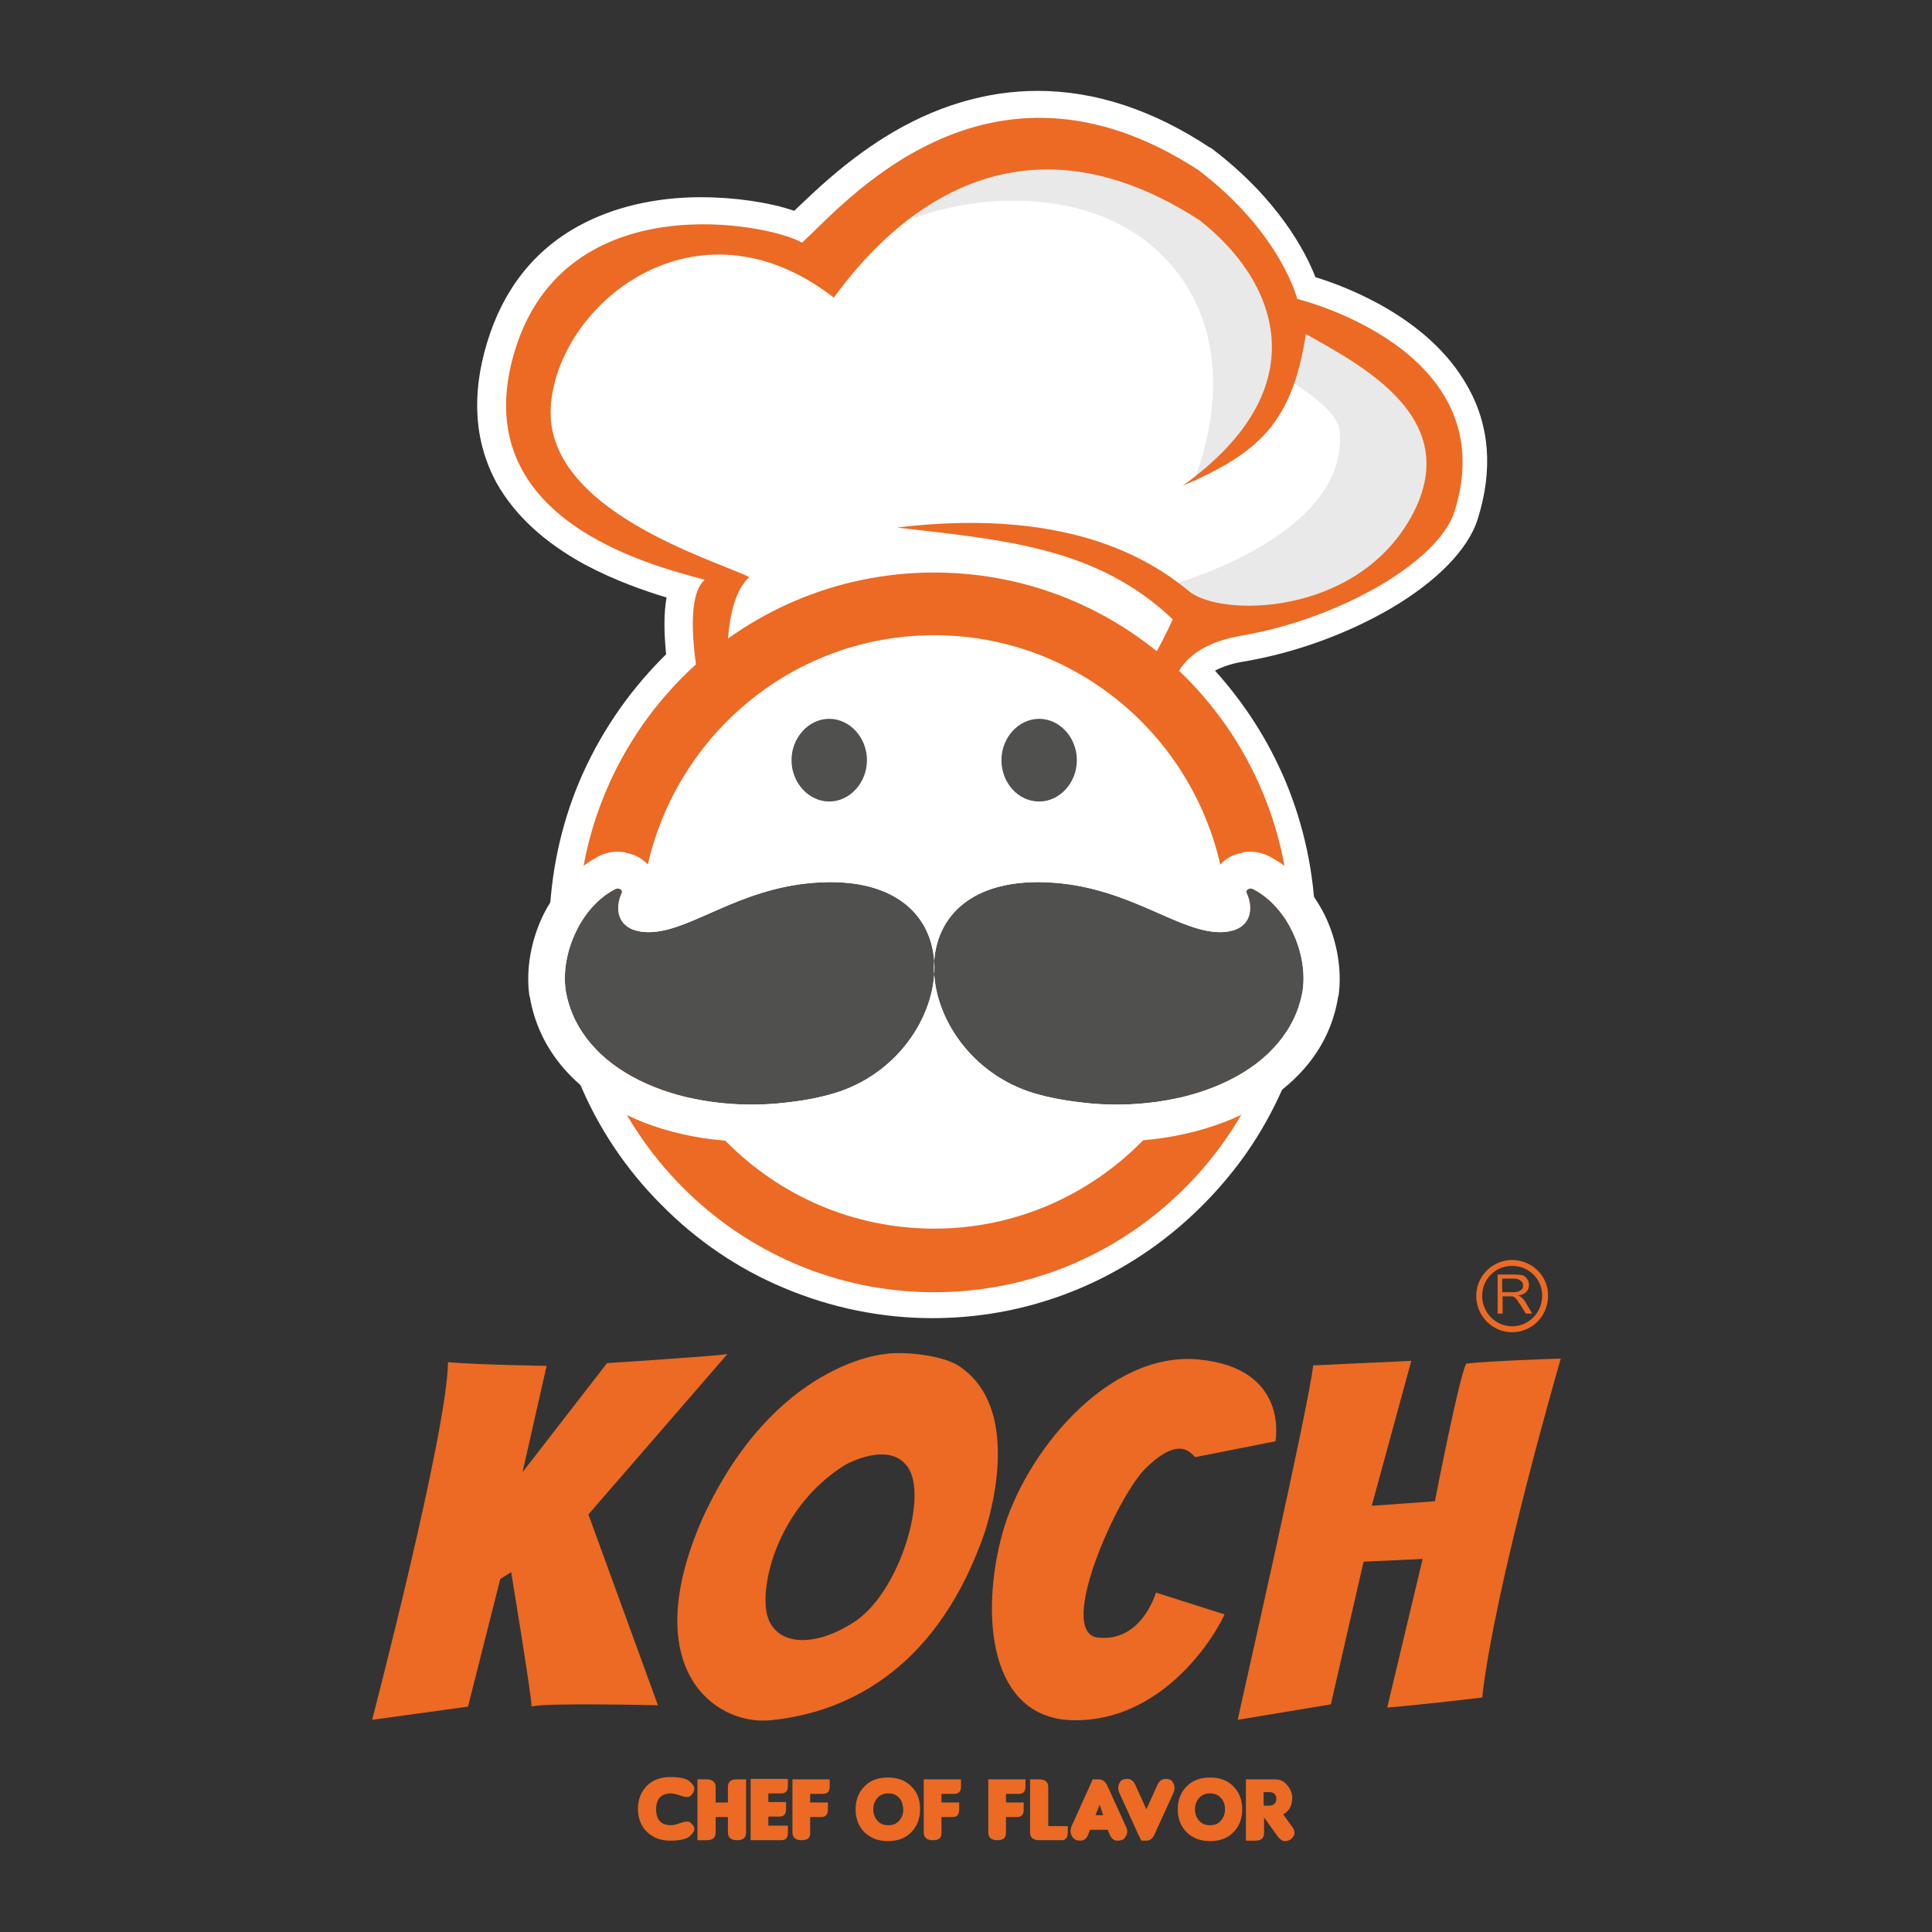 <svg xmlns="http://www.w3.org/2000/svg" xmlns:xlink="http://www.w3.org/1999/xlink" id="Layer_1" x="0px" y="0px" viewBox="0 0 425.2 425.2" style="enable-background:new 0 0 425.2 425.2;" xml:space="preserve"><rect x="0" y="0" width="425.2" height="425.2" fill="#333333" stroke="none"/><style type="text/css">	.st0{fill:#FFFFFF;}	.st1{fill:#EC6A23;}	.st2{fill-rule:evenodd;clip-rule:evenodd;fill:#EC6A23;}	.st3{fill:#E9E9E9;}	.st4{fill-rule:evenodd;clip-rule:evenodd;fill:#FFFFFF;}	.st5{fill-rule:evenodd;clip-rule:evenodd;fill:#50504F;}	.st6{fill:#50504F;}</style><g>	<path class="st0" d="M128.8,124.3c6.4,3.4,12.9,5.7,17.9,7.2c-0.6,3.3-0.6,7.4-0.1,12.5c-0.3,0.3-0.7,0.7-1,1  c-7.7,7.8-13.8,16.9-18.1,27c-4.1,9.8-6.3,20.2-6.6,30.9c-2.4,5.1-3.3,10.7-2.6,15.9c0,0.1,0,0.1,0,0.2c1,5.8,3.6,11,7.7,15.4  c0.5,1.3,1,2.6,1.5,3.8c4.2,10.1,10.3,19.2,18.1,27c7.7,7.8,16.8,14,26.8,18.2c10.4,4.4,21.5,6.7,32.8,6.7c17.7,0,34.6-5.5,49-15.9  c6.9-5,13-11,18.2-17.8c5.1-6.7,9.1-14.2,12-22.1c4.1-4.5,6.7-9.7,7.7-15.4c0-0.1,0-0.1,0-0.2c0.7-5.2-0.2-10.8-2.6-15.9  c-0.3-10.7-2.5-21.1-6.6-30.9c-3.8-9-9-17.1-15.5-24.3c1.7-0.9,3.8-1.6,6.3-2c11.3-1.9,22.8-6.1,32.4-11.7c10.2-6,17-13,19.1-19.6  c3.4-10.8,2.7-20.7-2.3-29.4c-8.3-14.8-26.2-21.7-33.4-23.9c-2.2-5.7-8.3-17.3-22.8-28.3c-0.1-0.1-0.2-0.2-0.4-0.2  C253.8,24.2,241,20,228.4,20c-11.4,0-22.8,3.4-33.7,10.2c-8.8,5.5-15.3,11.8-19.7,16c-0.1,0.1-0.1,0.1-0.2,0.2  c-5.5-1.9-13.3-3-20.5-3c-10.1,0-19.4,2.2-26.9,6.3c-9.9,5.4-16.7,14.1-20.2,25.7c-3.5,11.5-2.8,21.9,2.1,30.9  C113.3,113.4,119.8,119.4,128.8,124.3"></path>	<path class="st1" d="M133.6,300c0,0,24.7-1.6,26.5-2c-3.9,4.5-30.6,35.3-30.6,35.3l15.3,42c0,0-25.8-0.6-27.8,0.3  c0-2.3-4.5-29.6-4.5-29.6l-2.4,1.5l-7.1,28.1l-21.1,2.9c0,0,16.5-63.2,16.7-78.7c7.3,0.6,21.7,0.8,21.7,0.8l-5.3,23.4L133.6,300z"></path>	<path class="st1" d="M211.7,301.1c-3.8-3.1-13.8-3.7-16.9-3.1c0,0-24.4,1.7-40.2,36.2c-14.5,33,2.7,45.6,15,44.4  c18-1.8,37.2-12.3,47.2-41.6C219,330.1,223.8,309.8,211.7,301.1 M188.1,356.9c-9.6,6.3-18.1,5-19.4-2.1c-1.3-7.1,3-23.5,17.3-32.4  c0,0,10.2-5.8,14.1,1C204,330.3,197.7,350.6,188.1,356.9z"></path>	<path class="st1" d="M263,320.7l17.7-3.5c0,0,3.2-16.1-16.9-18c-20.1-1.9-38.4,20.8-43.2,38.3c-4.8,17.5-3.2,40.9,15.8,41.1  c19,0.2,30.5-17.5,33.1-23.3l-15.1-4.8c0,0-3.1,11-12.8,9.9c-9.4-1.1,4.8-32.3,10.9-37.6C256.8,318.7,260.4,317.4,263,320.7"></path>	<path class="st1" d="M289,300.5l21.6-1l-8.7,31.9l13.9-1c0,0,5.3-27.4,6.9-30.3c5-0.6,20.8-1.1,20.8-1.1s-14.5,49.8-17.3,74.6  c-15.2,1.8-20.9,2.2-20.9,2.2l7.8-32.7l-13,0.6l-7.2,31.4l-20.5,3.4C272.3,378.6,288.1,309.4,289,300.5"></path>	<path class="st2" d="M205.6,126c-43.4,0-78.5,35.4-78.5,79.2c0,43.7,35.2,79.2,78.5,79.2c43.3,0,78.4-35.5,78.4-79.2  C284.1,161.4,248.9,126,205.6,126"></path>	<path class="st3" d="M258,128.6c0,0,39.2-10.6,36.8-34c-0.8-6-16-13.7-16-13.7l4.4-10.1c0,0,35.4,14.6,35,26.4  c-0.5,11.9-8.9,35-37.9,37.1C259.5,135.8,258,128.6,258,128.6"></path>	<path class="st3" d="M262.4,106.6c0,0,12-26-2.9-46.1c-14.9-20.1-43.5-18.2-58.6-12.4c0,0,15.9-21,40.1-13.7  c24.1,7.3,48.6,29.2,42.1,44.6c-6.6,15.3-5.1,18.6-16.8,24.2L262.4,106.6z"></path>	<path class="st1" d="M310.5,113.9c-12.2,21.8-41.8,21.9-48.7,16.3c-6.8-5.5-24.5-18.9-64.4-14.1c22.9,2.7,43.8,4.1,60.7,20.2  c-4.1,9.1-9.4,16.7-9.4,16.7s-39.6-29.6-88.5-3.6c0,0-1.5-16.7,4.7-22.4c-7.7-3.8-44.9-14.6-43.7-37.3  c1.3-22.6,31.9-47.8,62.3-24.2c8.2-11.1,35.9-45.8,80.4-17.1c16.8,13,26.9,36.6-3.6,58.5c16.8-7.2,24.1-13.9,27.1-33.4  C299.5,80.4,322.7,92.1,310.5,113.9 M285.5,65.8c0,0-3.6-14.6-21.8-28.4c-46.8-30.4-78.6,8.4-87.2,16c-7.1-4.2-52-13-63.2,23.8  c-11.2,36.9,29.6,47.1,41.8,50.4c-5.1,4.4-1.2,22.5-1.2,23.6l-0.4,1.2c0.2,0.9,10.5-0.8,18.9-3.5c47.7-14.3,81,16.2,81,16.2  l5.4-3.2c0,0-7.6-18.2,14.4-22c22.1-3.8,43.5-16.5,46.9-27.3C331.4,76.8,285.5,65.8,285.5,65.8z"></path>	<path class="st4" d="M205.6,139.8c-35.8,0-64.7,29.2-64.7,65.3c0,36,28.9,65.3,64.7,65.3c35.7,0,64.6-29.3,64.6-65.3  C270.3,169,241.3,139.8,205.6,139.8"></path>	<path class="st5" d="M182.5,176.4c4.5,0,8.3-4.1,8.3-9.1s-3.8-9.1-8.3-9.1c-4.5,0-8.3,4.1-8.3,9.1S178,176.4,182.5,176.4"></path>	<path class="st5" d="M228.7,176.4c4.5,0,8.3-4.1,8.3-9.1s-3.8-9.1-8.3-9.1c-4.5,0-8.3,4.1-8.3,9.1S224.1,176.4,228.7,176.4"></path>	<path class="st6" d="M170.6,242.9c-21.4,1.7-43.1-7.2-46.1-24.9c-1.2-8.4,3.5-18.4,10.7-22.2c0.9-0.6,2,0,1.6,0.8  c-1.8,3.9-0.7,9.1,7.1,8.5c8.7-0.7,19-9.5,35-10.8c38.4-3.1,31.8,39.5,3.3,46.7C178.9,241.9,175.1,242.5,170.6,242.9 M240.6,242.9  c21.4,1.7,43.1-7.2,46.1-24.9c1.2-8.4-3.5-18.4-10.7-22.2c-0.9-0.6-2,0-1.6,0.8c1.8,3.9,0.7,9.1-7,8.5c-8.8-0.7-19.1-9.5-35.1-10.8  c-38.4-3.1-31.8,39.5-3.3,46.7C232.4,241.9,236.2,242.5,240.6,242.9z"></path>	<path class="st4" d="M171.3,251c-12.7,1.1-25.6-1.3-35.5-6.7c-10.1-5.4-17.3-13.8-19.2-24.9l-0.1-0.3c-0.8-5.8,0.4-12.2,3-17.6  c2.6-5.3,6.6-9.9,11.5-12.6c2.1-1.4,4.6-1.7,6.7-1.3v0.1c1.4,0.2,2.8,0.8,3.8,1.6c1.5,1.1,2.6,2.7,3.1,4.6c0.3,0.9,0.4,1.9,0.4,2.9  c2.1-0.6,4.9-1.8,7.9-3.1c6.8-3,14.8-6.5,25.3-7.4c12.5-1.1,21.5,2.1,27.4,7.6c5.8-5.5,14.8-8.7,27.3-7.6  c10.5,0.9,18.5,4.3,25.3,7.4c3.1,1.3,5.8,2.5,7.9,3.1c0-1,0.1-1.9,0.4-2.9c0.5-1.9,1.7-3.4,3.1-4.6c1.2-0.9,2.5-1.4,3.8-1.6v-0.1  c2.1-0.4,4.5-0.1,6.7,1.3c5,2.7,8.9,7.4,11.5,12.6c2.6,5.4,3.8,11.8,3,17.6l-0.1,0.3c-1.8,11.2-9.1,19.5-19.2,24.9  c-10,5.3-22.9,7.7-35.5,6.7c-2.2-0.2-4.5-0.5-6.8-0.8c-2.2-0.4-4.2-0.8-6-1.2c-9.1-2.2-16.4-7.4-21.5-13.9  c-5.1,6.4-12.4,11.6-21.6,13.9c-1.8,0.5-3.8,0.9-6,1.2C175.7,250.5,173.5,250.8,171.3,251 M170.6,242.9  c-21.4,1.7-43.1-7.2-46.1-24.9c-1.2-8.4,3.5-18.4,10.7-22.2c0.9-0.6,2,0,1.6,0.8c-1.8,3.9-0.7,9.1,7.1,8.5c8.7-0.7,19-9.5,35-10.8  c38.4-3.1,31.8,39.5,3.3,46.7C178.9,241.9,175.1,242.5,170.6,242.9z M240.6,242.9c21.4,1.7,43.1-7.2,46.1-24.9  c1.2-8.4-3.5-18.4-10.7-22.2c-0.9-0.6-2,0-1.6,0.8c1.8,3.9,0.7,9.1-7,8.5c-8.8-0.7-19.1-9.5-35.1-10.8  c-38.4-3.1-31.8,39.5-3.3,46.7C232.4,241.9,236.2,242.5,240.6,242.9z"></path>	<path class="st2" d="M332.8,278.6c-3.7,0-6.6,2.9-6.6,6.6c0,3.7,3,6.7,6.6,6.7s6.6-3,6.6-6.7C339.5,281.6,336.5,278.6,332.8,278.6   M332.8,277.3c-4.3,0-7.9,3.5-7.9,7.9c0,4.5,3.6,8,7.9,8c4.3,0,7.9-3.5,7.9-8C340.8,280.9,337.2,277.3,332.8,277.3z M329.6,289.2  v-8.7h3.8c0.8,0,1.4,0.1,1.8,0.2c0.4,0.2,0.7,0.5,0.9,0.8c0.3,0.4,0.4,0.8,0.4,1.3c0,0.6-0.2,1.2-0.6,1.5c-0.4,0.5-1,0.7-1.8,0.8  c0.3,0.1,0.5,0.2,0.7,0.4c0.4,0.3,0.7,0.7,1,1.2l1.4,2.4h-1.4l-1.1-1.8c-0.4-0.5-0.6-0.9-0.8-1.2c-0.2-0.3-0.5-0.5-0.6-0.6  c-0.2-0.1-0.3-0.2-0.5-0.2H332h-1.3v3.8H329.6z M330.7,284.4h2.4c0.5,0,0.9-0.1,1.2-0.2c0.3-0.2,0.5-0.3,0.7-0.5  c0.2-0.2,0.2-0.5,0.2-0.8c0-0.5-0.2-0.8-0.5-1c-0.3-0.3-0.8-0.5-1.4-0.5h-2.7V284.4z"></path>	<path class="st1" d="M152.8,402.6c0,0.5-0.4,1-1.1,1.6c-0.8,0.6-2.2,0.9-4.2,0.9c-2,0-3.7-0.6-5.1-1.9c-1.3-1.3-2-3-2-5.1  c0-2.1,0.7-3.8,2-5.1c1.3-1.3,3-1.9,5.1-1.9c2.1,0,3.5,0.3,4.2,0.9c0.7,0.6,1.1,1.1,1.1,1.6c0,0.5-0.2,0.9-0.5,1.3  c-0.3,0.4-0.7,0.6-1,0.6c-0.4,0-1-0.1-1.8-0.4c-0.8-0.3-1.4-0.4-1.8-0.4c-2.2,0-3.3,1.2-3.3,3.5c0,2.3,1.1,3.5,3.3,3.5  c0.4,0,1-0.1,1.8-0.4c0.8-0.3,1.4-0.4,1.8-0.4c0.4,0,0.7,0.2,1,0.6C152.6,401.7,152.8,402.1,152.8,402.6"></path>	<path class="st1" d="M164.2,391.6v1.7v10c0,1.2-0.7,1.7-2,1.7c-1.3,0-2-0.6-2-1.7v-3.4h-2.7v3.4c0,1.2-0.7,1.7-2,1.7h-2v-1.7v-10  v-1.7h2c1.3,0,2,0.6,2,1.7v3.4h2.7v-3.4c0-1.2,0.7-1.7,2-1.7H164.2z"></path>	<path class="st1" d="M165.2,405v-13.5h8.2v1.6c0,1.1-0.5,1.6-1.5,1.6h-2.8v1.9h3.9v1.6c0,1.1-0.5,1.6-1.5,1.6h-2.4v2h4.3v1.6  c0,1.1-0.5,1.6-1.5,1.6H165.2z"></path>	<path class="st1" d="M176.4,405c-1.3,0-2-0.6-2-1.7v-11.7h8.2v1.6c0,1.1-0.5,1.6-1.5,1.6h-2.8v1.9h3.9v1.6c0,1.1-0.5,1.6-1.5,1.6  h-2.4v3.4C178.4,404.5,177.7,405,176.4,405"></path>	<path class="st1" d="M202.5,398.2c0,2.1-0.7,3.8-2,5.1c-1.3,1.3-3,1.9-5.1,1.9c-2,0-3.7-0.6-5.1-1.9c-1.3-1.3-2-3-2-5.1  c0-2.1,0.7-3.8,2-5.1c1.3-1.3,3-1.9,5.1-1.9c2.1,0,3.8,0.6,5.1,1.9C201.9,394.4,202.5,396.1,202.5,398.2 M197.9,395.7  c-0.6-0.7-1.4-1-2.4-1c-1,0-1.8,0.3-2.4,1c-0.6,0.7-0.9,1.5-0.9,2.5c0,1,0.3,1.8,0.9,2.5c0.6,0.7,1.4,1,2.4,1c1,0,1.8-0.3,2.4-1  c0.6-0.7,0.9-1.5,0.9-2.5C198.7,397.2,198.5,396.3,197.9,395.7z"></path>	<path class="st1" d="M205.3,405c-1.3,0-2-0.6-2-1.7v-11.7h8.2v1.6c0,1.1-0.5,1.6-1.5,1.6h-2.8v1.9h3.9v1.6c0,1.1-0.5,1.6-1.5,1.6  h-2.4v3.4C207.3,404.5,206.6,405,205.3,405"></path>	<path class="st1" d="M219.5,405c-1.3,0-2-0.6-2-1.7v-11.7h8.2v1.6c0,1.1-0.5,1.6-1.5,1.6h-2.8v1.9h3.9v1.6c0,1.1-0.5,1.6-1.5,1.6  h-2.4v3.4C221.4,404.5,220.8,405,219.5,405"></path>	<path class="st1" d="M233.7,405h-5c-1.3,0-2-0.6-2-1.7v-11.7h2c1.3,0,2,0.6,2,1.7v8.6h4.3v1.6C234.9,404.5,234.5,405,233.7,405"></path>	<path class="st1" d="M239.9,402.7l-0.4,1c-0.3,0.9-0.9,1.4-1.7,1.4s-1.3-0.2-1.7-0.7c-0.3-0.5-0.5-0.9-0.5-1.3  c0-0.4,0.1-0.8,0.2-1.1l4.7-10.4h1.3c0.8,0,1.5,0.5,1.9,1.4l4.1,9c0.2,0.4,0.3,0.7,0.3,1.1c0,0.4-0.2,0.8-0.5,1.3  c-0.3,0.5-0.9,0.7-1.7,0.7c-0.8,0-1.3-0.5-1.7-1.4l-0.4-1H239.9z M242.8,399.5l-0.8-2.3l-0.9,2.3H242.8z"></path>	<path class="st1" d="M251.2,405.1l-0.7-1.4l-4.1-9c-0.2-0.4-0.3-0.8-0.3-1.2c0-0.4,0.1-0.8,0.4-1.3c0.3-0.5,0.8-0.7,1.6-0.7  c0.8,0,1.4,0.5,1.8,1.4l2.4,5.3l2.4-5.3c0.4-0.9,1-1.4,1.8-1.4c0.8,0,1.3,0.2,1.6,0.7c0.3,0.5,0.4,0.9,0.4,1.3  c0,0.4-0.1,0.7-0.3,1.2l-4.1,9c-0.4,0.9-1,1.4-1.8,1.4H251.2z"></path>	<path class="st1" d="M273.4,398.2c0,2.1-0.7,3.8-2,5.1c-1.3,1.3-3,1.9-5.1,1.9c-2,0-3.7-0.6-5.1-1.9c-1.3-1.3-2-3-2-5.1  c0-2.1,0.7-3.8,2-5.1c1.3-1.3,3-1.9,5.1-1.9c2.1,0,3.8,0.6,5.1,1.9C272.7,394.4,273.4,396.1,273.4,398.2 M268.7,395.7  c-0.6-0.7-1.4-1-2.4-1c-1,0-1.8,0.3-2.4,1c-0.6,0.7-0.9,1.5-0.9,2.5c0,1,0.3,1.8,0.9,2.5c0.6,0.7,1.4,1,2.4,1c1,0,1.8-0.3,2.4-1  c0.6-0.7,0.9-1.5,0.9-2.5C269.6,397.2,269.3,396.3,268.7,395.7z"></path>	<path class="st1" d="M282.4,399.3l1.8,2.5c0.5,0.6,0.7,1.1,0.7,1.6c0,0.5-0.3,0.9-0.7,1.3c-0.5,0.4-0.9,0.5-1.4,0.5  c-0.5,0-1-0.3-1.5-0.9l-3.1-4.3v3.4c0,1.2-0.7,1.7-2,1.7h-2v-13.5h2h4.4c1.1,0,2,0.4,2.7,1.3c0.7,0.8,1.1,1.8,1.1,2.7  C284.4,397.3,283.8,398.6,282.4,399.3 M278.1,394.3v3.1h1.1c1.1,0,1.7-0.5,1.7-1.5c0-1-0.6-1.5-1.7-1.5H278.1z"></path></g></svg>